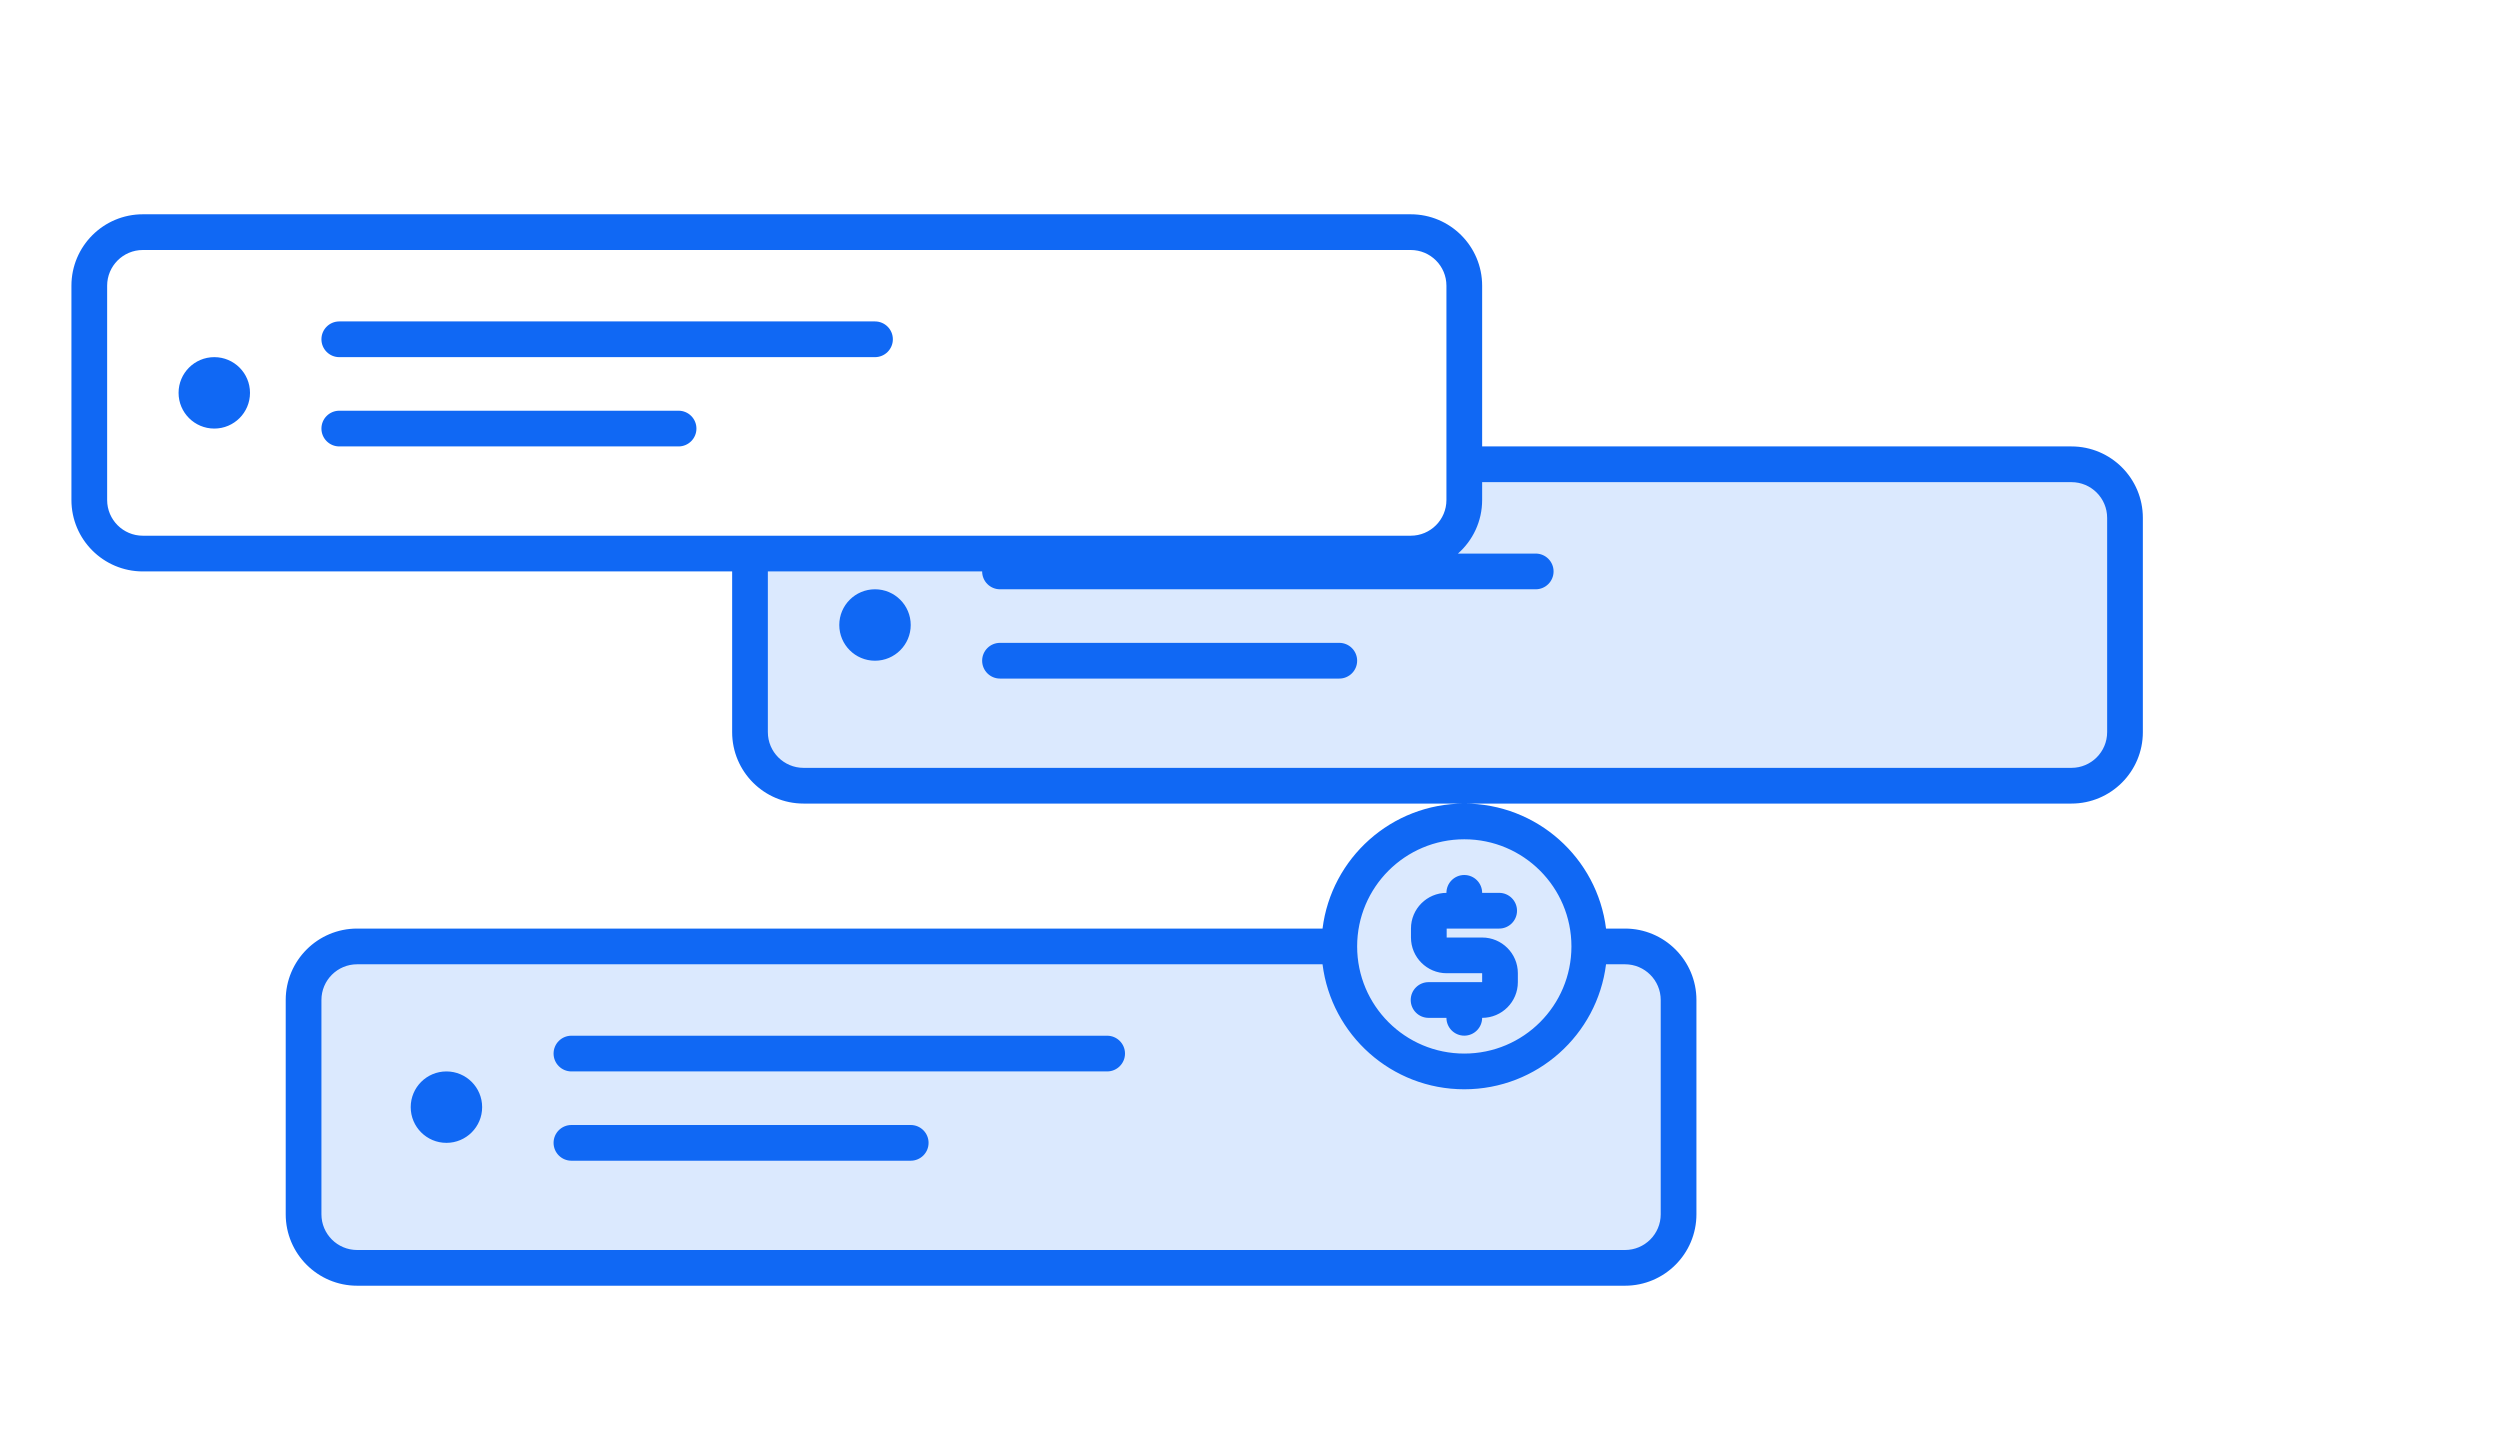 <?xml version="1.0" encoding="UTF-8"?>
<svg width="140px" height="80px" viewBox="0 0 140 80" version="1.1" xmlns="http://www.w3.org/2000/svg" xmlns:xlink="http://www.w3.org/1999/xlink">
    <!-- Generator: Sketch 55.2 (78181) - https://sketchapp.com -->
    <title>Life_of_a_Loan</title>
    <desc>Created with Sketch.</desc>
    <g id="icons" stroke="none" stroke-width="1" fill="none" fill-rule="evenodd">
        <g id="ICONS" transform="translate(-380, -324)">
            <g id="Life_of_a_Loan" transform="translate(380, 324)">
                <g transform="translate(4, 12)" id="形状结合">
                    <path d="M71,41 C71,37.134 74.134,34 78,34 C81.866,34 85,37.134 85,41 L88,41 C89.105,41 90,41.895 90,43 L90,57 C90,58.105 89.105,59 88,59 L15,59 C13.895,59 13,58.105 13,57 L13,43 C13,41.895 13.895,41 15,41 L71,41 Z M38,19 L73,19 C75.761,19 78,16.761 78,14 L112,14 C113.657,14 115,15.343 115,17 L115,29 C115,30.657 113.657,32 112,32 L41,32 C39.343,32 38,30.657 38,29 L38,19 Z" fill="#DBE9FE"></path>
                    <path d="M70.062,42 L16,42 C14.895,42 14,42.895 14,44 L14,56 C14,57.105 14.895,58 16,58 L87,58 C88.105,58 89,57.105 89,56 L89,44 C89,42.895 88.105,42 87,42 L85.938,42 C85.446,45.946 82.08,49 78,49 C73.92,49 70.554,45.946 70.062,42 Z M85.938,40 L87,40 C89.209,40 91,41.791 91,44 L91,56 C91,58.209 89.209,60 87,60 L16,60 C13.791,60 12,58.209 12,56 L12,44 C12,41.791 13.791,40 16,40 L70.062,40 C70.554,36.054 73.92,33 78,33 C82.08,33 85.446,36.054 85.938,40 Z M77.646,19 L82,19 C82.552,19 83,19.448 83,20 C83,20.552 82.552,21 82,21 L52,21 C51.448,21 51,20.552 51,20 L39,20 L39,29 C39,30.105 39.895,31 41,31 L112,31 C113.105,31 114,30.105 114,29 L114,17 C114,15.895 113.105,15 112,15 L79,15 L79,16 C79,17.195 78.476,18.267 77.646,19 Z M79,13 L112,13 C114.209,13 116,14.791 116,17 L116,29 C116,31.209 114.209,33 112,33 L41,33 C38.791,33 37,31.209 37,29 L37,20 L4,20 C1.791,20 0,18.209 0,16 L0,4 C0,1.791 1.791,0 4,0 L75,0 C77.209,0 79,1.791 79,4 L79,13 Z M4,2 C2.895,2 2,2.895 2,4 L2,16 C2,17.105 2.895,18 4,18 L75,18 C76.105,18 77,17.105 77,16 L77,4 C77,2.895 76.105,2 75,2 L4,2 Z M15,6 L45,6 C45.552,6 46,6.448 46,7 C46,7.552 45.552,8 45,8 L15,8 C14.448,8 14,7.552 14,7 C14,6.448 14.448,6 15,6 Z M15,11 L34,11 C34.552,11 35,11.448 35,12 C35,12.552 34.552,13 34,13 L15,13 C14.448,13 14,12.552 14,12 C14,11.448 14.448,11 15,11 Z M8,12 C6.895,12 6,11.105 6,10 C6,8.895 6.895,8 8,8 C9.105,8 10,8.895 10,10 C10,11.105 9.105,12 8,12 Z M52,24 L71,24 C71.552,24 72,24.448 72,25 C72,25.552 71.552,26 71,26 L52,26 C51.448,26 51,25.552 51,25 C51,24.448 51.448,24 52,24 Z M45,25 C43.895,25 43,24.105 43,23 C43,21.895 43.895,21 45,21 C46.105,21 47,21.895 47,23 C47,24.105 46.105,25 45,25 Z M28,46 L58,46 C58.552,46 59,46.448 59,47 C59,47.552 58.552,48 58,48 L28,48 C27.448,48 27,47.552 27,47 C27,46.448 27.448,46 28,46 Z M28,51 L47,51 C47.552,51 48,51.448 48,52 C48,52.552 47.552,53 47,53 L28,53 C27.448,53 27,52.552 27,52 C27,51.448 27.448,51 28,51 Z M21,52 C19.895,52 19,51.105 19,50 C19,48.895 19.895,48 21,48 C22.105,48 23,48.895 23,50 C23,51.105 22.105,52 21,52 Z M78,47 C81.314,47 84,44.314 84,41 C84,37.686 81.314,35 78,35 C74.686,35 72,37.686 72,41 C72,44.314 74.686,47 78,47 Z M79,38 L79.953,38 C80.505,38 80.953,38.448 80.953,39 C80.953,39.552 80.505,40 79.953,40 L77.014,40 L77.014,40.501 L79,40.501 C80.105,40.501 81,41.396 81,42.501 L81,43 C81,44.105 80.105,45 79,45 C78.998,45.551 78.551,45.997 78,45.997 C77.449,45.997 77.002,45.551 77,45 L76,45 C75.448,45 75,44.552 75,44 C75,43.448 75.448,43 76,43 L79,43 L79,42.501 L77.014,42.501 C75.909,42.501 75.014,41.605 75.014,40.501 L75.014,40 C75.014,38.895 75.909,38 77.014,38 L79,38 L79,39 C79,39.552 78.552,40 78,40 C77.448,40 77,39.552 77,39 L77,38 C77,37.448 77.448,37 78,37 C78.552,37 79,37.448 79,38 Z" fill="#1068F4" fill-rule="nonzero"></path>
                </g>
            </g>
        </g>
    </g>
</svg>